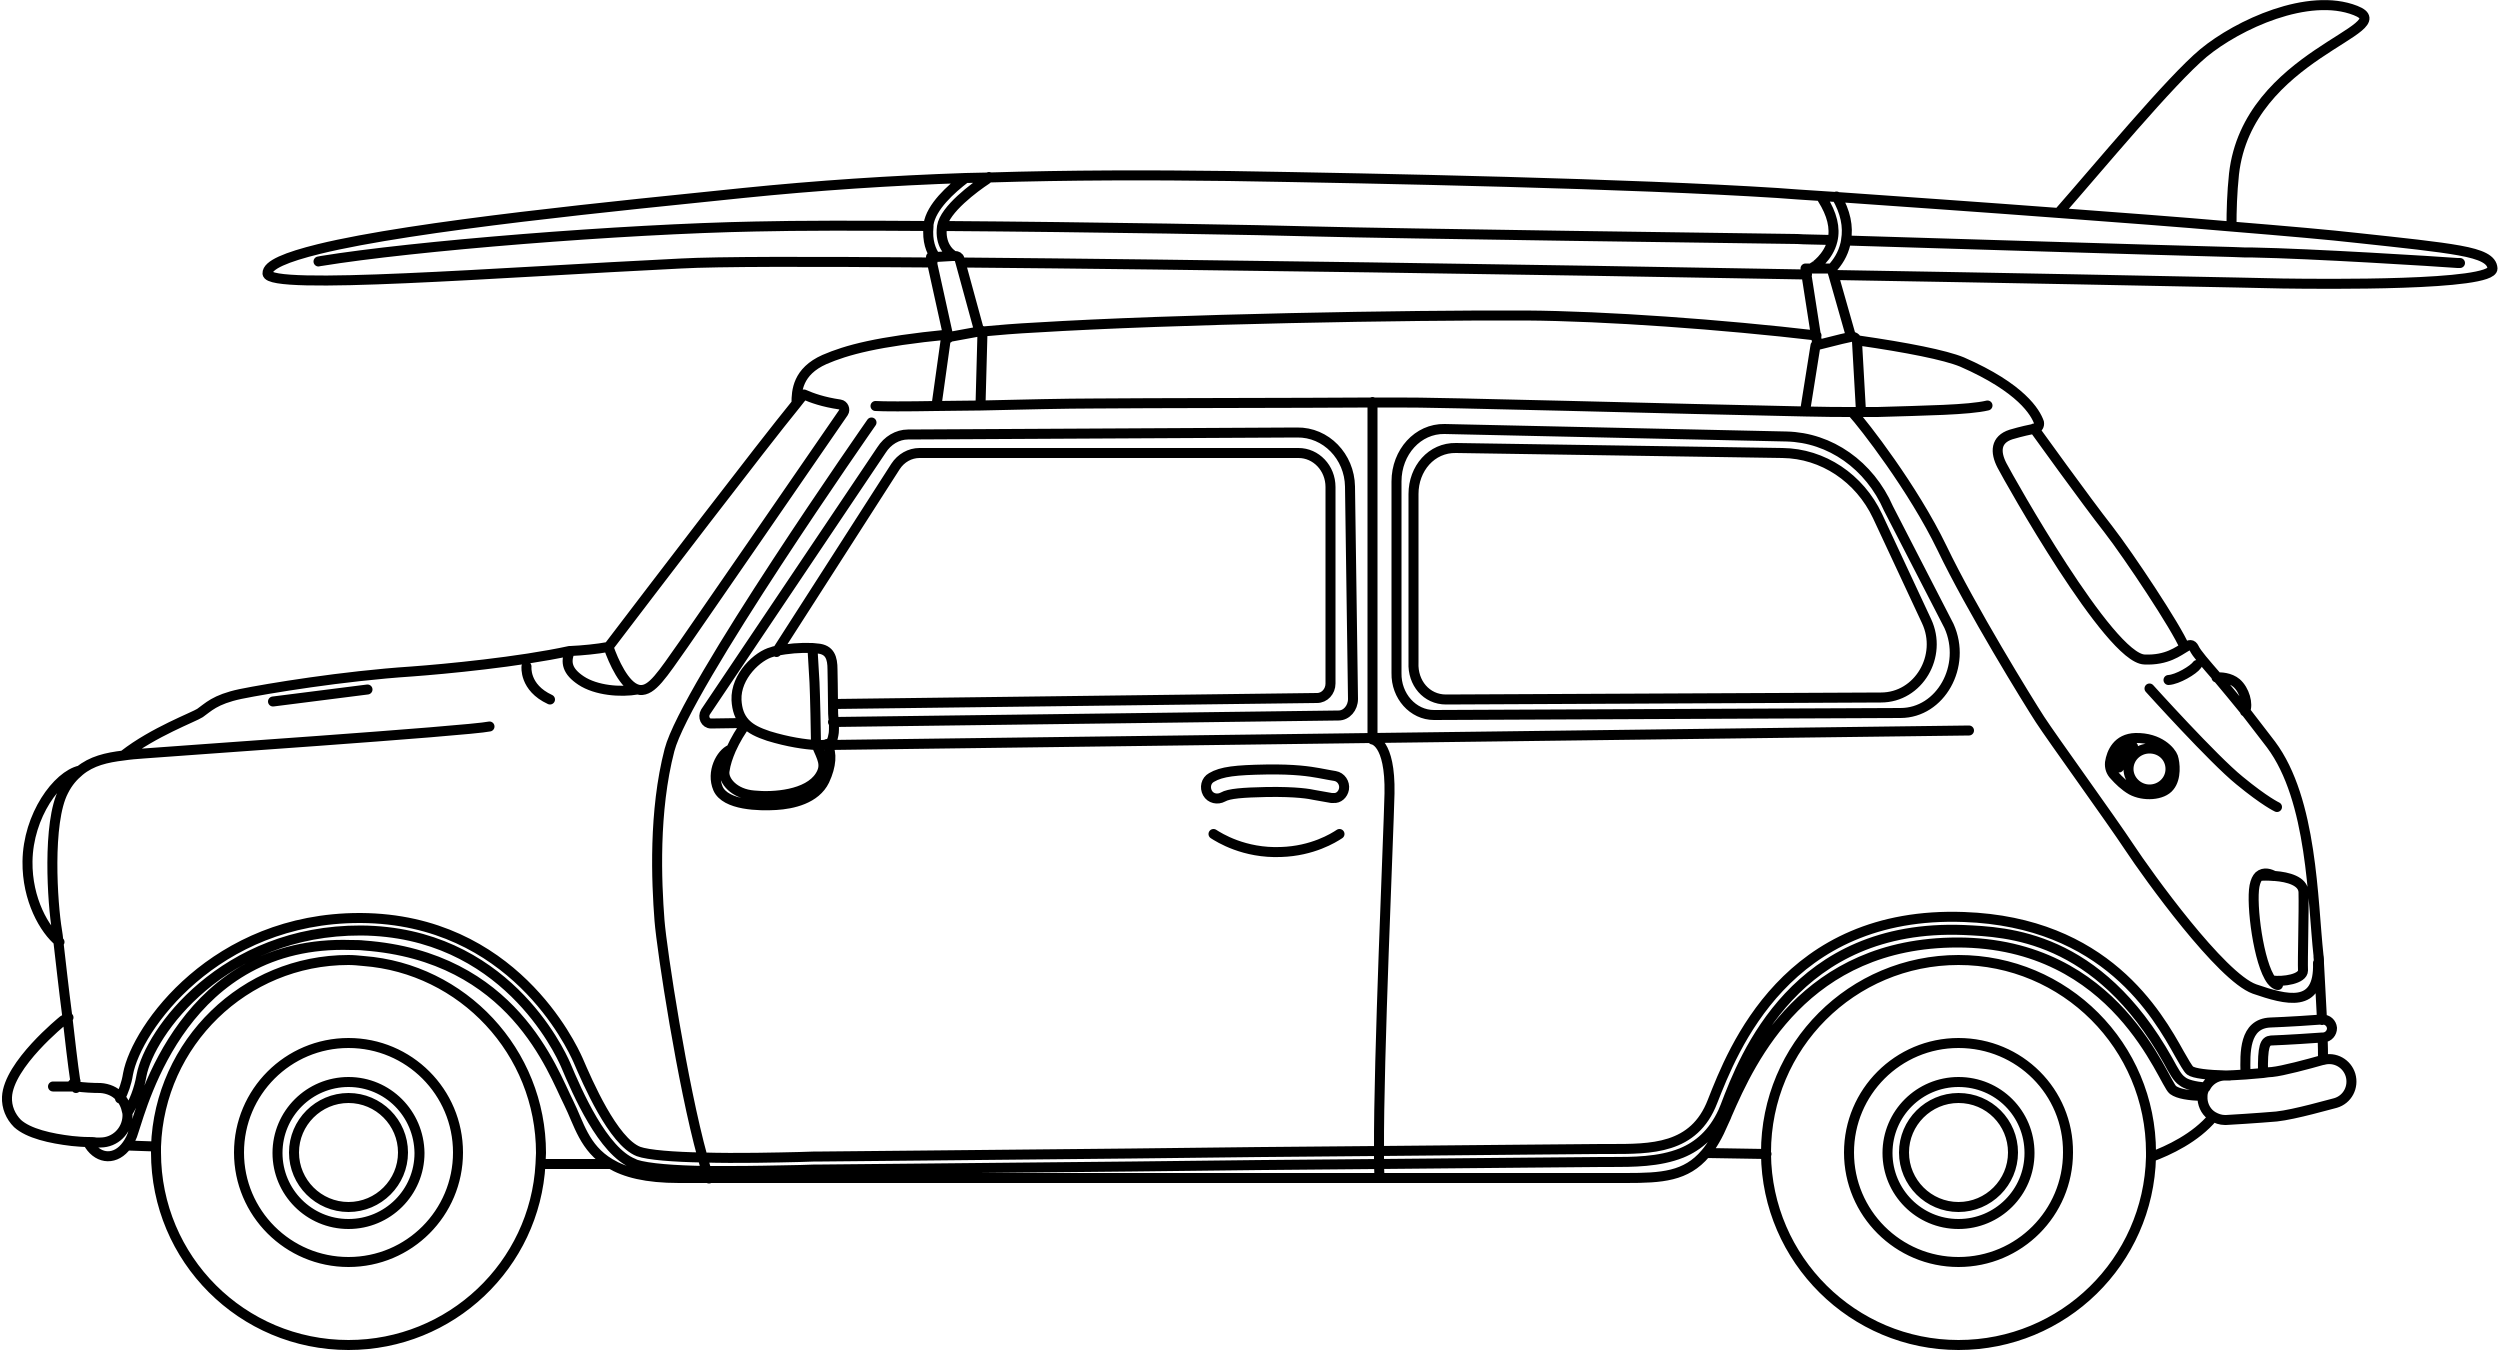 <?xml version="1.0" encoding="utf-8"?>
<!-- Generator: Adobe Illustrator 26.0.2, SVG Export Plug-In . SVG Version: 6.00 Build 0)  -->
<svg version="1.1" id="layer" xmlns="http://www.w3.org/2000/svg" xmlns:xlink="http://www.w3.org/1999/xlink" x="0px" y="0px"
	 viewBox="0 0 500 270" style="enable-background:new 0 0 500 270;" xml:space="preserve">
<style type="text/css">
	.st0{display:none;}
	.st1{display:inline;fill:#808080;}
	.st2{display:inline;fill:#CCCCCC;}
	.st3{display:inline;fill:#E6E6E6;}
	.st4{display:inline;}
	.st5{display:inline;fill:#F3FEFF;}
	.st6{display:inline;fill:#FDD089;}
	.st7{display:inline;fill:#333333;}
	.st8{display:inline;fill:#E6E09C;}
	.st9{display:inline;fill:#F0EAA6;}
	.st10{display:inline;fill:#C5BA9C;}
	.st11{display:inline;fill:#999999;}
	.st12{display:inline;fill:#ED4424;}
	.st13{display:inline;fill:#BBB092;}
	.st14{fill:none;stroke:#000000;stroke-width:2;stroke-linecap:round;stroke-linejoin:round;stroke-miterlimit:10;}
</style>
<g id="color" class="st0">
	<path class="st1" d="M392.5,217.3c-7.9,0-14.2,6.4-14.2,14.2c0,7.9,6.4,14.2,14.2,14.2c7.9,0,14.2-6.4,14.2-14.2
		C406.8,223.7,400.4,217.3,392.5,217.3z M392.5,242.5c-6,0-10.9-4.9-10.9-11c0-6,4.9-10.9,10.9-10.9c6.1,0,11,4.9,11,10.9
		C403.5,237.6,398.6,242.5,392.5,242.5z"/>
	<path class="st2" d="M392.5,209.5c-12.2,0-22.1,9.9-22.1,22.1s9.9,22.1,22.1,22.1c12.2,0,22.1-9.9,22.1-22.1
		S404.7,209.5,392.5,209.5z M392.5,245.8c-7.9,0-14.2-6.4-14.2-14.2c0-7.9,6.4-14.2,14.2-14.2c7.9,0,14.2,6.4,14.2,14.2
		C406.8,239.4,400.4,245.8,392.5,245.8z"/>
	<circle class="st3" cx="392.5" cy="231.5" r="10.9"/>
	<circle class="st3" cx="68.7" cy="231.5" r="10.9"/>
	<path class="st1" d="M68.7,217.3c-7.9,0-14.2,6.4-14.2,14.2c0,7.9,6.4,14.2,14.2,14.2c7.9,0,14.2-6.4,14.2-14.2
		C82.9,223.7,76.6,217.3,68.7,217.3z M68.7,242.5c-6,0-11-4.9-11-11c0-6,4.9-10.9,11-10.9c6,0,11,4.9,11,10.9
		C79.6,237.6,74.7,242.5,68.7,242.5z"/>
	<path class="st2" d="M68.7,209.5c-12.2,0-22.1,9.9-22.1,22.1s9.9,22.1,22.1,22.1c12.2,0,22.1-9.9,22.1-22.1S80.9,209.5,68.7,209.5z
		 M68.7,245.8c-7.9,0-14.2-6.4-14.2-14.2c0-7.9,6.4-14.2,14.2-14.2c7.9,0,14.2,6.4,14.2,14.2C82.9,239.4,76.6,245.8,68.7,245.8z"/>
	<path class="st4" d="M126.8,138.4c-3.4,0.6-8.3,0.2-11.3-1.8c-2.7-1.8-3.3-3.6-2.3-5.9h0c0,0,0.1,0,0.1,0c2.3-0.1,5.4-0.4,7.6-0.8
		c0,0,0,0,0,0C122,132.8,124.2,137.7,126.8,138.4z"/>
	<path class="st5" d="M422.7,106.2c4.1,5.3,13.7,19.7,15.3,23.6c-1.4,0.8-3.7,2.7-8.3,2.6c-7-0.2-27.3-36.3-28.7-39
		c-1.4-2.7-1.4-5.3,1.8-6.2c2-0.6,3.9-1.1,4.9-1.2C407.7,85.9,418.3,100.5,422.7,106.2z"/>
	<path class="st5" d="M167.4,81.1c0.8,0.1,1.2,1,0.7,1.6c-5.1,7.4-28.6,41.6-32.1,46.6c-4.4,6.2-6.4,9.3-8.8,9.1
		c-0.2,0-0.3,0-0.5-0.1h0c-2.6-0.7-4.8-5.7-5.9-8.5c0,0,0,0,0,0c9-11.8,30.7-40.3,37.8-49c0.6-0.8,1.1-1.3,1.5-1.8
		C161.8,79.8,164.1,80.7,167.4,81.1z"/>
	<path class="st5" d="M386,124.6c3.3,7.1-1.6,15.4-9.1,15.4l-87.5,0.4c-3.9,0-6.7-3.3-6.7-7.4V99.1c0-5.2,3.6-9.4,8.6-9.3l65.6,1
		c8.1,0.1,15.5,5,19.1,12.7L386,124.6z"/>
	<path class="st5" d="M266.1,97.6v39.7c0,1.6-1.2,2.9-2.7,2.9l-97.4,1.2c-0.1-2.8-0.1-5.7-0.1-6.9c-0.1-2.3-0.5-4-3-4.2
		c-0.3,0-0.7-0.1-1-0.1c-2.4-0.1-5,0.1-7.3,0.6l24-37.3c1.1-1.7,2.9-2.7,4.8-2.7h76.2C263.2,90.8,266.1,93.8,266.1,97.6z"/>
	<path class="st5" d="M14.7,154.7c-1.2,1-2.3,2.3-3.2,4c-3.3,6.4-2.2,22.8-1.3,28.1c0.1,0.5,0.2,1.4,0.3,2.4
		c-3.1-2.4-6.5-8.5-6.5-16.2C4.2,163.8,10.2,155.8,14.7,154.7z"/>
	<ellipse class="st6" cx="430.9" cy="154.4" rx="4.2" ry="4.1"/>
	<path class="st2" d="M448.4,137.1c1.6,1.5,2.5,4.3,1.7,5.8c-2.2-2.8-4.2-5-5.8-6.9C445.3,135.9,447.2,136,448.4,137.1z"/>
	<path class="st2" d="M435.6,152c-0.4-1.2-2.7-4-7.6-3.8c-3.7,0.1-4.8,2.9-5.1,4.9c-0.1,1,0.2,1.9,0.9,2.6c0.8,0.8,2,2,3.4,2.8
		c2.4,1.3,6.2,1.1,7.6-0.7C436.3,156.2,436.1,153.2,435.6,152z M430.9,158.5c-2.3,0-4.2-1.8-4.2-4.1c0-2.2,1.9-4.1,4.2-4.1
		c2.3,0,4.2,1.8,4.2,4.1C435.2,156.6,433.3,158.5,430.9,158.5z"/>
	<path class="st7" d="M441.6,220.8c0.1,1.5,0.9,2.8,2.1,3.6c-3.5,4.3-8.9,6.8-12.4,8.1c0-0.3,0-0.6,0-0.9
		c0-21.4-17.3-38.7-38.7-38.7c-21.4,0-38.7,17.3-38.7,38.7c0,0.1,0,0.2,0,0.3l-12.1-0.2c1.3-1.5,2.5-3.6,3.6-6.2
		c0.2-0.5,0.4-1,0.7-1.6c4.9-11.3,15.8-34.6,46.4-34.6c32.1,0,41.2,28.2,43.3,29.7c1.1,0.8,3.2,1.2,5.9,1.2
		C441.5,220.4,441.5,220.6,441.6,220.8z"/>
	<path class="st7" d="M121.3,233.8c-5.2-3.1-6.3-8.1-8.4-12.3c-3.2-6.4-11-29.3-41.1-31.5c-0.8-0.1-1.7-0.1-2.6-0.1
		c-33.3-1.1-41.7,31.5-43.8,37.5c-0.4,1.1-0.8,2-1.3,2.7l5.8,0.2h0c0.6-20.8,17.7-37.5,38.7-37.5c1,0,2,0,3,0.1
		c20,1.5,35.7,18.2,35.7,38.6c0,0.8,0,1.5-0.1,2.2H121.3z"/>
	<path class="st8" d="M492.9,52.6l0.5-2.5c4.5,0.9,6.6,1.9,6.6,3.7c0.1,3.5-34.1,3.1-42.3,3c-0.8,0-4.1-0.1-9.4-0.2
		c-14.6-0.3-44.8-0.9-81-1.5l-0.4-1.3v0c1.1-1.2,2.2-2.8,2.7-5c0-0.2,0.1-0.4,0.1-0.6c19.9,0.6,62.1,1.9,77.7,2.2
		c1.7,0,3.1,0.1,4.2,0.1C463.2,50.7,488.9,52.3,492.9,52.6z"/>
	<path class="st9" d="M493.4,50.1l-0.5,2.5c-4-0.3-29.7-2-41.1-2.1c-1,0-2.4,0-4.2-0.1c-15.6-0.4-57.8-1.7-77.7-2.2
		c0.5-2.8-0.2-5.7-1.9-8.8c12.8,0.9,28.9,2,44.8,3.2c12.2,0.9,24.3,1.9,34.6,2.7c11.1,0.9,20.2,1.7,25.5,2.3
		C482.2,48.6,488.9,49.2,493.4,50.1z"/>
	<path class="st9" d="M472.4,1.8c9.5,3.7-21.7,8.7-24.5,32.9c-0.4,3.8-0.6,7.3-0.5,10.5c-10.4-0.9-22.4-1.8-34.6-2.7
		c8-9.2,22.5-26.6,29.2-32.2C448.8,4.7,462.9-1.9,472.4,1.8z"/>
	<path class="st2" d="M446.3,216c0.7,0,2.2-0.1,3.9-0.2c1.2-0.1,2.4-0.2,3.6-0.3c0.6-0.1,1.2-0.1,1.8-0.2c2.2-0.2,7.4-1.6,10.2-2.4
		c0,0,0.1,0,0.1,0c2.4-0.7,4.8,0.7,5.5,3.1c0.7,2.4-0.6,4.9-3,5.6c-0.8,0.2-8.1,2.4-11.8,2.8c-3.5,0.4-9.9,0.7-10.2,0.7
		c-0.1,0-0.2,0-0.2,0c-0.9,0-1.7-0.2-2.4-0.7c-1.2-0.7-2-2-2.1-3.6c0-0.2,0-0.4,0-0.6c0-0.6,0.2-1.2,0.5-1.7h0
		c0.7-1.3,2.1-2.3,3.7-2.4C445.8,216.1,446,216.1,446.3,216C446.3,216,446.3,216,446.3,216z"/>
	<path class="st2" d="M467.6,206.5c0.1,1-0.7,1.9-1.7,1.9c0,0-0.1,0-0.2,0c-1.2,0.1-7.5,0.5-10.4,0.6c-1.1,0-1.7,1.1-1.6,6.4
		c0,0,0,0.1,0,0.1c-1.1,0.1-2.4,0.2-3.6,0.3c0-0.1,0-0.2,0-0.3c-0.1-4-0.2-9.9,5.1-10.1c2.9-0.1,9.4-0.5,10.4-0.6c0.1,0,0.1,0,0.1,0
		C466.7,204.8,467.5,205.5,467.6,206.5z"/>
	<path class="st10" d="M465.8,212.9C465.8,212.9,465.7,212.9,465.8,212.9c-2.9,0.9-8.1,2.2-10.3,2.5c-0.5,0.1-1.1,0.1-1.8,0.2
		c0,0,0-0.1,0-0.1c-0.1-5.3,0.5-6.4,1.6-6.4c2.9-0.1,9.2-0.5,10.4-0.6C465.8,210,465.8,211.6,465.8,212.9z"/>
	<path class="st4" d="M392.5,192.8c-21.4,0-38.7,17.3-38.7,38.7v0.3c0.2,21.2,17.4,38.4,38.7,38.4c21.1,0,38.2-16.8,38.7-37.8
		c0-0.3,0-0.6,0-0.9C431.2,210.2,413.9,192.8,392.5,192.8z M392.5,253.6c-12.2,0-22.1-9.9-22.1-22.1s9.9-22.1,22.1-22.1
		c12.2,0,22.1,9.9,22.1,22.1S404.7,253.6,392.5,253.6z"/>
	<path class="st2" d="M390.6,125.6l-12.2-23.7c-3.9-8.7-11.8-14.3-20.5-14.4L289.1,86c-5.3-0.1-9.7,4.7-9.7,10.6v38.5
		c0,4.7,3.4,8.5,7.6,8.4l93.8-0.4C388.9,143.1,394.1,133.6,390.6,125.6z M376.9,140l-87.5,0.4c-3.9,0-6.7-3.3-6.7-7.4V99.1
		c0-5.2,3.6-9.4,8.6-9.3l65.7,1c8.2,0.1,15.5,5,19.2,12.7l9.9,21.1C389.3,131.7,384.4,140,376.9,140z"/>
	<path class="st4" d="M370.9,67.5c0.6-0.1,1.2,0.2,1.3,0.8c0,0,0,0.1,0,0.1l0.8,14.2c-0.5,0-1.1,0-1.7,0c-2.5,0-5.8-0.1-9.5-0.2
		l2.1-13.3l0.4-0.1l4.9-1.2h0L370.9,67.5z"/>
	<polygon class="st11" points="367.4,55.1 370.9,67.5 369.1,67.9 369.1,67.9 364.2,69.1 364,67.2 362,55 361.8,53.7 363,53.7 
		367,53.7 367,53.8 	"/>
	<path class="st4" d="M368,39.3c1.7,3.1,2.4,6,1.9,8.8c0,0.2-0.1,0.4-0.1,0.6c-0.5,2.2-1.6,3.8-2.7,5l-4.1,0
		c0.1-0.1,0.2-0.2,0.3-0.3c0.1,0,3-1.9,3.8-5.3c0,0,0,0,0,0c0.6-2.5-0.1-5.3-2-8.3c-0.1-0.2-0.2-0.4-0.2-0.6
		C365.9,39.2,366.9,39.2,368,39.3z"/>
	<path class="st9" d="M365.1,39.7c1.9,3,2.6,5.8,2,8.3c-3.3-0.1-5.8-0.2-7-0.2c-8.8-0.1-82.1-1.1-97-1.5c-9.9-0.3-44.9-0.9-75-1.1v0
		c0.5-3.4,6.6-7.9,8.9-9.4c0.2-0.1,0.4-0.3,0.5-0.5c16.4-0.5,32.7-0.5,48.4-0.3c31.4,0.5,80.5,1.6,110.3,3.4
		c2.6,0.2,5.6,0.4,8.8,0.6C364.9,39.3,365,39.5,365.1,39.7z"/>
	<path class="st8" d="M367.1,48.1C367.1,48.1,367.1,48.1,367.1,48.1c-0.8,3.5-3.8,5.3-3.8,5.4c-0.1,0.1-0.2,0.2-0.3,0.3l-1.2,0
		L362,55c-55.1-1-122.7-2.1-170.2-2.4l-0.2-0.8c-0.1-0.4-0.5-0.6-0.9-0.6l-0.5,0c-0.1-0.2-0.2-0.4-0.4-0.5c-0.1-0.1-2.2-1.6-1.7-5.4
		c30.2,0.2,65.1,0.8,75,1.1c14.8,0.4,88.1,1.4,97,1.5C361.3,47.9,363.8,48,367.1,48.1z"/>
	<path class="st10" d="M465.2,198.2c-0.1-1.9-0.2-3.5-0.3-4.7c0-0.1,0-0.1,0-0.2v0c0-0.3,0-0.6-0.1-0.8c0-0.1,0-0.3,0-0.4
		c0-0.2,0-0.3,0-0.3c-1.2-11.1-1.2-31.3-9.6-42.4c-1.8-2.4-3.5-4.6-5.1-6.5c-2.2-2.8-4.2-5-5.8-6.9c-2.5-3-4.2-4.9-4.8-5.9
		c-0.4-0.8-0.9-0.7-1.7-0.2c-1.4,0.8-3.7,2.7-8.3,2.6c-7-0.2-27.3-36.3-28.7-39c-1.4-2.7-1.3-5.3,1.8-6.2c2-0.6,3.9-1.1,4.9-1.2
		c0.5-0.1,0.9-0.7,0.7-1.2c-0.7-2-3.5-6.9-15.5-12.2v0c-3.5-1.5-11.1-3-20.8-4.3h0c0,0,0,0.1,0,0.1l0.7,13.2l0,1h-0.5
		c-0.4,0-0.8,0-1.2,0c-0.3,0-0.6,0-1,0c-1.7,0-3.6,0-5.8-0.1c-0.9,0-1.8,0-2.7-0.1l2.1-13.3l0.4-0.1l-0.3-1.8
		c-18.9-2.3-42.5-3.9-58.5-4c-23.2-0.1-70.6,0.8-98.3,2.4c-4,0.2-7.6,0.5-10.9,0.8l-0.5,14.9c-3.1,0.1-6.1,0.1-8.9,0.1l0.1-1
		l1.8-12.7l0.6-0.1l-0.1-0.6c-14.3,1.4-20.5,3.1-24.9,5.1c-5.4,2.4-5.7,6.3-5.7,8.8c0.6-0.8,1.1-1.3,1.5-1.8c1.5,0.8,3.8,1.6,7.2,2
		c0.8,0.1,1.2,1,0.7,1.6c-5.1,7.4-28.6,41.6-32.1,46.6c-4.3,6.2-6.4,9.3-8.8,9.2c-0.1,0-0.3,0-0.5-0.1h0c-3.4,0.6-8.3,0.2-11.3-1.8
		c-2.7-1.8-3.3-3.6-2.3-5.9c-10.2,2.2-24.9,3.6-31.8,4.1c-13.8,1-29,3.5-34.4,4.5c-5.2,1-6.5,2.7-8.2,3.8c-1.2,0.8-8,3.3-13.7,7.3
		c-0.6,0.4-1.1,0.8-1.6,1.2h0c-0.3,0-0.7,0.1-1,0.1c-3,0.4-5.6,1.2-7.8,3c-1.2,1-2.3,2.3-3.2,4c-3.3,6.4-2.2,22.8-1.3,28
		c0.1,0.5,0.2,1.4,0.3,2.4c0.4,3.4,1,9.1,1.8,15.2c0.5,4.3,1.1,8.9,1.6,13c0.1,0.4,0.1,0.8,0.2,1.1c1.5,0.2,3.2,0.3,4.8,0.3
		c1.5,0,2.8,0.7,3.8,1.7c0.7-1.4,1.2-3,1.6-4.9c1.7-9.2,17.5-31.4,46.5-31.4H71c30.5,0.1,42.3,25.6,43.6,28.5
		c1.9,4.5,7.1,16.4,12.2,18.4c0.4,0.2,0.9,0.3,1.4,0.4c0.3,0.1,0.7,0.1,1.1,0.2c1,0.1,2.1,0.3,3.4,0.4c0.6,0,1.2,0.1,1.9,0.1
		c0.3,0,0.7,0,1,0c0.4,0,0.8,0,1.2,0c0.6,0,1.2,0,1.8,0.1c0.4,0,0.9,0,1.3,0c1,0,1.9,0,2.9,0c0.5,0,1,0,1.5,0c2.8,0,5.6,0,8.1,0
		c0.6,0,1.2,0,1.7,0c0,0,0,0,0,0c0.6,0,1.1,0,1.6,0c0.3,0,0.5,0,0.8,0c0.5,0,1,0,1.5,0c0.5,0,0.9,0,1.3,0c2.1,0,3.7-0.1,4.6-0.1
		c2.2,0,30-0.3,62.2-0.6c7.3-0.1,14.8-0.1,22.2-0.2c4.2,0,8.4-0.1,12.6-0.1c5.2,0,10.2-0.1,15-0.1l1,0c6.9-0.1,13.4-0.1,19.1-0.2
		c0.8,0,1.6,0,2.3,0c0.4,0,0.8,0,1.2,0c0.7,0,1.4,0,2.1,0c0.4,0,0.8,0,1.2,0c0.5,0,1.1,0,1.6,0c8.7-0.1,14.6-0.1,16.2-0.1
		c0.6,0,1.2,0,1.7,0c8.4,0,17.1,0.1,20.8-9.5c4.1-10.5,14.8-38.5,50.5-37.1c28.5,1.1,38.9,19.7,43.3,27.6c0.8,1.4,1.7,3.1,2.1,3.3
		c0.8,0.6,3.6,0.9,7.2,1c0,0,0,0,0,0c0.7,0,2.2-0.1,3.9-0.2c0-0.1,0-0.2,0-0.3c-0.1-4-0.2-9.9,5-10.1c2.9-0.1,9.5-0.5,10.4-0.6
		C465.5,202.5,465.3,200.2,465.2,198.2z M452.1,177.9l3.9-2c0,0,0,0,0,0c2.7,0.2,5.7,0.9,5.8,3.2c0.2,4.1-0.2,13.7-0.1,15.8
		c0.1,1.8-3.9,2.4-6.2,2l0,0C452.9,193.5,451.4,181.6,452.1,177.9z M423,153.2c0.3-2,1.5-4.8,5.1-4.9c4.8-0.2,7.1,2.6,7.6,3.8
		c0.4,1.1,0.7,4.2-0.7,5.9c-1.4,1.7-5.3,2-7.6,0.7c-1.4-0.8-2.7-2-3.4-2.8C423.2,155.1,422.8,154.1,423,153.2z M269,158.5
		c-0.2,1.1-1.2,1.8-2.2,1.8c-0.1,0-0.3,0-0.4,0c0,0-1.8-0.3-3.4-0.7c-0.9-0.2-3.5-0.7-9.6-0.6c-4.8,0.1-7.6,0.3-8.8,1
		c-1.1,0.6-2.4,0.3-3.1-0.8c-0.6-1.1-0.3-2.5,0.8-3.1c2.1-1.2,4.9-1.5,11-1.6c5.9-0.1,8.9,0.3,10.6,0.7c1.6,0.3,3.3,0.6,3.3,0.6
		C268.4,156.1,269.2,157.3,269,158.5z M267.8,143.7L166.1,145c0,1.2,0,2.2-0.1,2.5c0,0.3-0.1,0.6-0.2,0.8c0,0.1,0,0.2-0.1,0.2
		c0,0,0,0,0,0c0,0.1-0.1,0.2-0.1,0.2c0,0,0,0,0,0c0,0-0.1,0.1-0.1,0.1c-0.1,0.1-0.1,0.1-0.2,0.2c0,0-0.1,0.1-0.1,0.1
		c-0.1,0-0.2,0.1-0.3,0.1c0,0.1,0.1,0.1,0.1,0.2h0c0.1,0.2,0.2,0.3,0.2,0.5c0.1,0.2,0.1,0.3,0.1,0.5c0,0.1,0.1,0.2,0.1,0.3
		c0,0.1,0.1,0.3,0.1,0.5c0,0,0,0.1,0,0.1c0,0.2,0,0.5,0,0.7c0,1.3-0.4,2.9-1.2,4.6c-1.8,3.8-6.5,4.7-9.8,4.9
		c-3.3,0.2-10.2,0.1-11.7-3.3c-1.5-3.4,0.6-7.1,2.5-7.9v0c0.9-2,2.1-3.9,3.1-5.1c0-0.1-0.1-0.1-0.2-0.2l-6.8,0.1
		c-1.1,0-1.7-1.3-1.1-2.3l35.4-52.7c1.2-2,3.2-3.1,5.3-3.1l78.3-0.4c5.8,0,10.6,4.8,10.7,10.9l0.6,42.7
		C270.8,142.2,269.4,143.7,267.8,143.7z M238.3,80.8c7.3,0,15.2,0,22.3-0.1c-1.1,0-2.2,0-3.3,0c-2,0-4,0-6,0
		C246.9,80.7,242.5,80.7,238.3,80.8z M275.6,80.6h-1c-0.3,0-0.7,0-1,0h-0.4c-0.8,0-1.6,0-2.5,0c1.4,0,2.7,0,3.9,0c1.9,0,3.5,0,4.7,0
		C278.3,80.6,277.1,80.6,275.6,80.6z M380.8,143.1l-93.8,0.4c-4.2,0-7.6-3.8-7.6-8.4V96.6c0-5.9,4.3-10.7,9.7-10.6l68.8,1.5
		c8.8,0.2,16.7,5.7,20.5,14.4l12.2,23.7C394.1,133.6,388.9,143.1,380.8,143.1z"/>
	<path class="st2" d="M270.2,97.6l0.6,42.8c0,1.8-1.3,3.3-3,3.3L166.1,145c0-1.1,0-2.3,0-3.6l97.4-1.2c1.5,0,2.7-1.3,2.7-2.9V97.6
		c0-3.8-2.9-6.9-6.5-6.9h-76.2c-1.9,0-3.7,1-4.8,2.7l-24,37.3h0c-0.3,0.1-0.5,0.1-0.8,0.2c-2.8,0.7-7.3,4.9-7.1,9.7
		c0.1,1.9,0.6,3.4,1.7,4.7l-6.8,0.1c-1.1,0-1.7-1.3-1.1-2.3l35.4-52.7c1.2-2,3.2-3.1,5.3-3.1l78.3-0.4
		C265.3,86.7,270.1,91.6,270.2,97.6z"/>
	<path class="st3" d="M267.2,155.9c1.2,0.2,2,1.4,1.8,2.6c-0.2,1.1-1.1,1.8-2.2,1.8c-0.1,0-0.3,0-0.4,0c0,0-1.8-0.3-3.4-0.6
		c-0.9-0.2-3.5-0.7-9.6-0.6c-4.8,0.1-7.6,0.3-8.8,1c-1.1,0.6-2.4,0.3-3.1-0.8c-0.6-1.1-0.3-2.5,0.8-3.1c2.1-1.2,4.9-1.5,11-1.6
		c5.9-0.1,8.9,0.3,10.6,0.7C265.4,155.5,267.1,155.9,267.2,155.9z"/>
	<path class="st4" d="M192.8,35.5c1.6,0,3.1-0.1,4.7-0.2c-0.1,0.2-0.3,0.4-0.5,0.5c-2.3,1.5-8.5,6-8.9,9.4v0
		c-0.5,3.8,1.6,5.3,1.7,5.4c0.2,0.1,0.3,0.3,0.4,0.5l-3.4,0.2c-0.9-1.2-1.7-3.2-1.4-6.1c0-0.1,0-0.2,0-0.4
		C185.9,41.4,190,37.7,192.8,35.5z"/>
	<path class="st4" d="M196.2,66.4L196.2,66.4l-0.4,14.9c-3.1,0.1-6.1,0.1-8.9,0.1l1.9-13.7l0.6-0.1l6-1.2h0l0.1,0L196.2,66.4z"/>
	<path class="st11" d="M191.8,52.5l3.8,14l-0.1,0h0l-6,1.2l-0.1-0.6l-3.2-14.6l-0.2-1.1l0.9,0l3.4-0.2l0.5,0c0.4,0,0.8,0.2,0.9,0.6
		L191.8,52.5z"/>
	<path class="st9" d="M192.8,35.5c-2.9,2.2-6.9,5.8-7.4,9.4c0,0.1,0,0.2,0,0.4c-13.8-0.1-26.4-0.1-34.8,0.1c-26.8,0.5-69,3.9-87.4,7
		l-0.4-2.5c19.3-4.7,61-8.7,85.3-11.2C162.9,37,177.9,36.1,192.8,35.5z"/>
	<path class="st8" d="M63.2,52.3c18.3-3.1,60.6-6.5,87.4-7c8.4-0.2,21-0.2,34.8-0.1c-0.3,2.9,0.5,4.9,1.4,6.1l-0.9,0l0.2,1.1
		c-24.8-0.2-43.3-0.2-50.6,0.2c-37.1,1.9-82.9,5.5-83.1,2c-0.1-1.7,3.8-3.3,10.4-4.9L63.2,52.3z"/>
	<path class="st4" d="M165.1,149.6c0.9,1.6,0.8,4.2-0.6,7.2c-1.8,3.8-6.4,4.7-9.8,4.9c-3.3,0.2-10.2,0.1-11.7-3.3
		c-1.5-3.4,0.6-7.1,2.5-7.9c-0.6,1.4-1.1,2.8-1.3,4.3c-0.3,1.9,1.9,4.6,5.9,5c4,0.4,10.9-0.1,13.3-3.9c1.4-2.3,0.5-3.7-0.7-6.3
		c0,0,0,0,0-0.1v0c0.4,0,0.7,0,1,0c0.6,0,1-0.1,1.3-0.2C165.1,149.5,165.1,149.6,165.1,149.6L165.1,149.6z"/>
	<path class="st3" d="M162.7,149.6C162.7,149.6,162.7,149.6,162.7,149.6L162.7,149.6c0.1,0,0.1,0,0.1,0.1c1.1,2.6,2.1,4,0.7,6.3
		c-2.4,3.8-9.3,4.2-13.3,3.9c-4-0.4-6.2-3-5.9-5c0.2-1.5,0.7-2.9,1.3-4.3v0c0.9-2.1,2.1-3.9,3.1-5.1c1,1,2.4,1.8,4.5,2.4
		C157,149,160.5,149.5,162.7,149.6z"/>
	<path class="st10" d="M437.4,217.2c-0.9-0.6-1.6-2-2.8-4.2c-14.1-25.2-32.3-25.9-41.1-26.2c-33.8-1.3-44,25.4-47.9,35.4
		c-0.2,0.4-0.3,0.8-0.5,1.2c-2,4.4-5,6.8-8.4,8.2h0c-4.5,1.8-9.8,1.8-14.4,1.8c-0.6,0-1.2,0-1.7,0c-2.9,0-21.3,0.2-44.6,0.4
		c-15.5,0.2-33.1,0.3-49.8,0.5c-32.2,0.3-60,0.6-62.2,0.6c-0.9,0-2.5,0-4.6,0.1c-4.9,0.1-9.7,0.2-14.1,0.2c-1.6,0-3.1,0-4.6,0
		c-6.6-0.1-11.8-0.5-14.4-1.3c-0.1-0.1-0.3-0.1-0.4-0.2c-6.2-2.5-11.2-14.2-13.7-19.9C111,211,99.8,187,71,186.9
		c-27.6-0.1-42.6,20.5-44.1,29.2c-0.5,2.9-1.5,5.4-2.8,7.4c0.1,0.3,0.1,0.6,0.1,0.9c0,3-2.5,5.3-5.4,5.3c0,0-0.1,0-0.1,0
		c-0.3,0-0.5,0-0.8,0c-0.5,0-1,0-1.6-0.1c0,0.1,0.1,0.2,0.1,0.2c0.1,0.1,0.2,0.3,0.2,0.4c1.9,2.9,5.3,3.1,7.5,0
		c0.5-0.7,1-1.6,1.3-2.7c2-6,10.5-38.6,43.8-37.5c0.9,0,1.8,0.1,2.6,0.1c30.1,2.2,37.9,25.2,41.1,31.5c2.1,4.2,3.1,9.2,8.4,12.3
		c3,1.7,7.3,2.9,13.9,2.9c1.3,0,3.3,0,6,0c22.2,0,88.1,0,134.9,0c26.2,0,46.4,0,49.6,0c7.2,0,12.1-0.4,16-5c1.3-1.5,2.5-3.6,3.7-6.2
		c0.2-0.5,0.4-1,0.7-1.6c4.9-11.3,15.8-34.6,46.3-34.6c32.1,0,41.2,28.2,43.3,29.7c1.1,0.8,3.2,1.2,5.9,1.2c0-0.6,0.2-1.2,0.5-1.7
		C439.9,218.2,438.2,217.8,437.4,217.2z"/>
	<path class="st2" d="M439,215c-0.4-0.3-1.3-1.9-2.1-3.3c-4.5-7.9-14.9-26.5-43.3-27.6c-35.7-1.4-46.5,26.6-50.5,37.1
		c-3.7,9.6-12.4,9.5-20.8,9.5c-0.6,0-1.2,0-1.7,0c-3,0-21.3,0.2-44.7,0.4c-15.5,0.1-33.1,0.3-49.8,0.5c-32.2,0.3-60,0.6-62.2,0.6
		c-0.9,0-2.5,0-4.6,0.1c-4.6,0.1-12.5,0.3-19.4,0.1c-5.9-0.1-11-0.5-13-1.2c-5.1-2-10.3-13.9-12.2-18.4
		c-1.3-2.9-13.2-28.4-43.6-28.5h-0.3c-29.1,0-44.8,22.1-46.5,31.4c-0.4,1.9-0.9,3.5-1.6,4.9c0.8,0.8,1.3,1.8,1.5,3
		c1.2-2,2.2-4.5,2.8-7.4c1.6-8.6,16.5-29.2,44.1-29.2c28.7,0.1,40,24.2,41.1,26.9c2.4,5.6,7.5,17.4,13.7,19.9
		c0.1,0.1,0.3,0.1,0.4,0.2c2.6,0.8,7.8,1.2,14.4,1.3c1.5,0,3,0,4.6,0c4.4,0,9.2-0.1,14.1-0.2c2,0,3.7-0.1,4.6-0.1
		c2.2,0,30-0.3,62.2-0.6c16.7-0.2,34.3-0.3,49.8-0.5c23.3-0.2,41.7-0.4,44.6-0.4c0.6,0,1.2,0,1.7,0c4.6,0,9.9,0.1,14.4-1.8h0
		c3.4-1.4,6.4-3.9,8.4-8.2c0.2-0.4,0.4-0.8,0.5-1.2c3.9-10,14.1-36.7,47.9-35.4c8.8,0.3,27,1,41.1,26.2c1.2,2.2,2,3.5,2.8,4.2
		c0.8,0.6,2.5,1,4.7,1.3h0c0.7-1.3,2.1-2.3,3.7-2.4c0,0,0.2,0,0.5,0C442.6,215.9,439.8,215.6,439,215z"/>
	<path class="st4" d="M71.7,193c-1-0.1-2-0.1-3-0.1c-21,0-38,16.6-38.7,37.5c0,0.4,0,0.8,0,1.2c0,21.4,17.3,38.7,38.7,38.7
		c20.6,0,37.5-16.1,38.6-36.5c0-0.7,0.1-1.5,0.1-2.2C107.4,211.2,91.7,194.5,71.7,193z M68.7,253.6c-12.2,0-22.1-9.9-22.1-22.1
		s9.9-22.1,22.1-22.1c12.2,0,22.1,9.9,22.1,22.1S80.9,253.6,68.7,253.6z"/>
	<path class="st2" d="M13,218.3c0.3,0.1,0.7,0.1,1.1,0.1c1.5,0.2,3.2,0.3,4.8,0.3c1.5,0,2.8,0.7,3.8,1.7c0.8,0.8,1.3,1.8,1.5,3
		c0,0.3,0.1,0.6,0.1,0.9c0,2.9-2.5,5.3-5.4,5.3c0,0-0.1,0-0.1,0c-0.3,0-0.5,0-0.8,0c-0.5,0-1,0-1.6-0.1c-1-0.1-2.1-0.1-3.2-0.2
		c-4.4-0.4-8.8-1.4-11-3.5c-1.5-1.4-2.2-3.2-2.1-5.3c0.3-6.6,11.1-15.3,11.2-15.4c0.3-0.3,0.7-0.5,1.1-0.7c0.5,4.4,1.1,8.9,1.6,12.9
		C13.6,217.7,13.3,218,13,218.3z"/>
	<path class="st12" d="M461.8,179.1c0.2,4.1-0.1,13.7-0.1,15.8c0.1,1.8-3.9,2.4-6.2,2l0,0c-2.6-3.4-4.1-15.4-3.4-19
		c0.2-1,0.5-1.6,0.9-2c0.7,0,1.8-0.1,3,0c0,0,0,0,0,0C458.7,176.1,461.7,176.8,461.8,179.1z"/>
	<path class="st13" d="M138.9,232.1c-4-14.6-8.2-40.8-8.7-47.2c-1-13.7-0.3-25.3,2-34.6c3.2-12.4,39.2-64,40.8-66.2
		c0.3-0.5,0.9-0.6,1.4-0.2c0.5,0.3,0.6,0.9,0.2,1.4c-0.4,0.5-37.4,53.5-40.5,65.5c-2.3,9-3,20.4-2,33.9c0.5,6.3,4.7,32.9,8.6,47.4
		L138.9,232.1z"/>
	<path class="st13" d="M255.4,172.1c-6.7,0-11.4-2.7-13.2-3.8c-0.5-0.3-0.6-0.9-0.3-1.4c0.3-0.5,0.9-0.6,1.4-0.3
		c1.7,1.1,6.3,3.7,12.9,3.5c5.6-0.2,9.5-2.3,11.3-3.5c0.5-0.3,1.1-0.2,1.4,0.3c0.3,0.5,0.2,1.1-0.3,1.4c-2,1.3-6.3,3.6-12.3,3.8
		C256,172.1,255.7,172.1,255.4,172.1z"/>
	<path class="st13" d="M97.3,146.8c-3.3,0.7-39.2,3.2-58.5,4.6c-5.9,0.4-10.1,0.7-11.2,0.8l-0.4,0c-1.2,0.1-2.4,0.2-3.6,0.4
		c0,0-0.1,0-0.1,0c-0.5,0-0.9-0.4-1-0.9c0.3,0,0.7-0.1,1-0.1h0c0.5-0.4,1-0.8,1.6-1.2c0.6-0.1,1.3-0.1,1.9-0.2l0.4,0
		c1.1-0.1,5.4-0.4,11.2-0.8c17.9-1.3,55-3.9,58.2-4.6c0.5-0.1,1.1,0.2,1.2,0.8C98.2,146.2,97.8,146.7,97.3,146.8z"/>
	<path class="st13" d="M165.6,150.6c0,0,108.2-1.4,108.2-1.4c0.1,0.2,0.3,0.3,0.6,0.3c0.8,0.2,2.7,2.2,2.6,9.8
		c-0.1,2.6-0.3,8.6-0.6,16.2c-0.7,17-1.6,42.7-1.5,55.6l2,0c-0.1-12.8,0.9-38.5,1.5-55.5c0.3-7.6,0.5-13.6,0.6-16.2
		c0.1-5.7-0.9-8.6-2-10.2l117.5-1.5c0.6,0,1-0.5,1-1c0-0.6-0.5-1-1-1l-118.9,1.5l0-65.6c0.9,0,1.8,0,2.5,0l1.2,0
		c4.7-0.1,23.9,0.4,44.1,0.9c13.7,0.3,27.9,0.7,38.3,0.9c3.5,0.1,6.5,0.1,8.9,0.1c2.5,2.8,12,15.2,17.6,26.9
		c5.7,11.9,17.1,30.4,19.8,34.6c1.1,1.7,4.3,6.2,7.7,11c3.9,5.5,8.4,11.8,10.3,14.8c3.3,5.1,18.4,26.3,25.7,28.8
		c2.8,1,5.6,1.8,8,1.8c1.4,0,2.7-0.3,3.7-1.1c0.7-0.5,1.3-1.3,1.7-2.2c-0.1-1.9-0.2-3.5-0.3-4.7c0-0.1,0-0.1,0-0.2v0
		c0-0.3,0-0.6-0.1-0.8c-0.5,0-0.9,0.5-0.9,1c0.1,2.7-0.5,4.4-1.6,5.2c-2,1.5-6.2,0.2-9.9-1c-6.2-2.1-20.5-21.6-24.7-28
		c-2-3-6.5-9.3-10.4-14.9c-3.4-4.7-6.5-9.2-7.6-10.9c-2.7-4.2-14-22.6-19.7-34.4c-5.1-10.5-13.3-21.6-16.8-26c0.4,0,0.9,0,1.2,0
		c0.7,0,1.3,0,1.7,0l3.2-0.1c8.4-0.2,15.7-0.4,19.2-1.3c0.5-0.1,0.9-0.7,0.7-1.2c-0.1-0.5-0.7-0.9-1.2-0.7c-3.3,0.8-10.5,1-18.8,1.2
		l-3.2,0.1c-0.7,0-1.8,0-3.2,0c-0.5,0-1.1,0-1.7,0c-2.5,0-5.7-0.1-9.5-0.1c-10.3-0.2-24.5-0.6-38.3-0.9c-20.3-0.5-39.5-1-44.2-0.9
		l-1.2,0c-1,0-2.2,0-3.5,0c-6.3,0-16,0.1-25.8,0.1c-12.1,0-24.7,0.1-30.4,0.1c-3.7,0-9.1,0.1-14.9,0.3l-8.3,0.2
		c-2.9,0.1-5.8,0.1-8.4,0.1c-0.6,0-1,0.5-1,1s0.4,1,1,1c2.6,0,5.5-0.1,8.4-0.1l8.3-0.2c5.8-0.1,11.2-0.2,14.8-0.3
		c5.6-0.1,18.2-0.1,30.3-0.1c9.3,0,18.5,0,24.8-0.1l0,65.6l-108,1.3L165.6,150.6z"/>
	<path class="st13" d="M456.4,163c-0.1,0-0.3,0-0.4-0.1c-0.1,0-2.5-1.2-7.7-5.4c-5.2-4.2-17.7-18.1-18.2-18.6
		c-0.4-0.4-0.3-1,0.1-1.4c0.4-0.4,1-0.3,1.4,0.1c0.1,0.1,12.9,14.3,18,18.4c4.9,4,7.3,5.1,7.3,5.1c0.5,0.2,0.7,0.8,0.5,1.3
		C457.2,162.8,456.8,163,456.4,163z"/>
	<path class="st13" d="M434.7,137.5c-0.5,0-1-0.4-1-1c0-0.6,0.4-1,1-1c1.5-0.1,4.4-1.9,5-2.6c0.3-0.4,1-0.5,1.4-0.2s0.5,1,0.2,1.4
		C440.4,135.3,436.9,137.4,434.7,137.5C434.8,137.5,434.8,137.5,434.7,137.5z"/>
	<path class="st13" d="M109.2,141.4c-0.1,0-0.3,0-0.4-0.1c-5.9-2.6-5.4-7.4-5.3-7.6c0.1-0.5,0.6-0.9,1.1-0.9
		c0.5,0.1,0.9,0.6,0.9,1.1c0,0.2-0.3,3.6,4.2,5.6c0.5,0.2,0.7,0.8,0.5,1.3C110,141.1,109.6,141.4,109.2,141.4z"/>
	<path class="st3" d="M166.1,141.4c0-2.8-0.1-5.7-0.2-6.9c0-2.4-0.5-4-3-4.2c-0.3,0-0.7-0.1-1-0.1c-2.4-0.1-5,0.1-7.3,0.6h0
		c-0.3,0-0.5,0.1-0.8,0.2c-2.8,0.7-7.3,4.9-7.1,9.7c0.1,1.9,0.6,3.4,1.7,4.7c0.1,0.1,0.1,0.1,0.2,0.2c1,1,2.4,1.8,4.5,2.4
		c3.9,1.2,7.4,1.7,9.6,1.8c0,0,0,0,0.1,0c0.4,0,0.7,0,1,0c0.6,0,1-0.1,1.3-0.2c0.8-0.3,0.9-0.9,1.1-1.9c0.1-0.4,0.1-1.3,0.1-2.5
		C166.1,143.9,166.1,142.7,166.1,141.4z"/>
</g>
<path id="path" class="st14" d="M24.8,151c5.9-4.6,14-7.6,15.2-8.4c1.6-1.1,2.9-2.7,8.1-3.8c5.4-1.1,20.5-3.6,34.2-4.5
	c6.8-0.5,21.5-1.9,31.6-4.1 M97.9,145.3c-4.2,0.9-64.5,5-69.2,5.4c-1.4,0.1-2.7,0.2-4,0.4h0c-3.4,0.4-6.4,1.1-8.8,3.1
	c-1.2,1-2.3,2.2-3.2,4c-3.3,6.3-2.2,22.6-1.3,27.9c0.1,0.5,0.2,1.4,0.3,2.4c0.4,3.4,1,9,1.8,15.1c0.5,4.3,1,8.9,1.6,12.9
	c0,0.4,0.1,0.8,0.1,1.1 M440.5,219.2c-2.7-0.1-4.8-0.4-5.9-1.2c-2-1.5-11.1-29.5-43.1-29.5c-30.4,0-41.2,23.1-46.1,34.4
	c-0.2,0.6-0.5,1.1-0.7,1.6c-1.1,2.6-2.3,4.7-3.6,6.2c-3.9,4.6-8.7,4.9-15.9,4.9c-3.2,0-23.3,0-49.4,0c-46.5,0-112.1,0-134.1,0
	c-2.6,0-4.7,0-5.9,0c-6.6,0-10.8-1.1-13.8-2.9c-5.2-3.1-6.2-8-8.3-12.2c-3.2-6.3-11-29.2-40.9-31.4c-0.8-0.1-1.7-0.1-2.6-0.1
	c-33.1-1.1-41.5,31.3-43.5,37.3c-0.3,1.1-0.8,2-1.3,2.7c-2.2,3.1-5.6,2.9-7.5,0c-0.1-0.1-0.2-0.3-0.2-0.4c0-0.1-0.1-0.1-0.1-0.2
	 M363.3,67.1c-18.8-2.2-42.2-3.9-58.2-4c-23.1-0.1-70.2,0.7-97.8,2.4c-4,0.2-7.6,0.5-10.8,0.8 M189.7,66.9
	c-14.3,1.4-20.4,3.1-24.8,5c-5.4,2.4-5.6,6.3-5.6,8.7 M174.3,84.5c0,0-37.2,53.2-40.4,65.5c-3.2,12.3-2.6,26.3-2,34.1
	c0.5,6.2,4.6,32.8,8.6,47.3c0.3,1,0.5,1.9,0.8,2.7c0.2,0.5,0.3,1.1,0.5,1.6 M275.9,235.6c0-0.8-0.1-1.8-0.1-2.9c0-0.8,0-1.7,0-2.7
	c-0.1-18.4,1.9-62.7,2.1-71.3c0.2-10.5-3.4-10.8-3.4-10.8v-0.3l0-67.2 M370.5,82.5c2.2,2.4,12.1,15.1,17.9,27.1
	c5.8,12.1,17.2,30.6,19.6,34.3c2.4,3.7,14.2,20,17.9,25.6c3.7,5.6,18.3,25.9,25,28.3c6.4,2.2,13,4,12.7-5.2 M436.9,129.4
	c-1.6-3.9-11.1-18.2-15.2-23.5c-4.4-5.6-14.9-20.2-14.9-20.2 M127.5,137.9c0.2,0,0.3,0.1,0.5,0.1c2.4,0.2,4.4-3,8.7-9.1
	c3.5-5,26.9-39,32-46.4c0.4-0.6,0-1.5-0.7-1.6c-3.4-0.5-5.6-1.3-7.2-2c-0.4,0.4-0.9,1-1.5,1.8c-7.1,8.7-28.7,37-37.6,48.7
	c0,0,0,0,0,0C122.7,132.3,124.9,137.2,127.5,137.9 M187.3,81.2c2.7,0,5.7-0.1,8.8-0.1c8.4-0.2,17.3-0.4,22.6-0.4
	c10.1-0.1,41.6-0.1,55.8-0.2c1.9,0,3.5,0,4.7,0c7.9-0.1,56.6,1.3,82,1.8c3.7,0.1,6.9,0.1,9.4,0.1c0.6,0,1.2,0,1.7,0
	c1.4,0,2.5,0,3.2,0c9.6-0.3,18.2-0.4,22-1.3 M175.1,81.2c1.5,0.1,6.2,0.1,12.1,0 M166.6,140.8l96.8-1.2c1.5,0,2.7-1.3,2.7-2.9V97.4
	c0-3.8-2.9-6.8-6.4-6.8h-75.8c-1.9,0-3.7,1-4.8,2.7l-23.8,37.1 M166.6,144.4l101.1-1.3c1.6,0,2.9-1.5,2.9-3.3l-0.6-42.5
	c-0.1-6-4.8-10.9-10.6-10.8l-77.8,0.4c-2.1,0-4.1,1.2-5.3,3.1l-35.2,52.4c-0.6,1,0,2.3,1.1,2.3l6.8-0.1 M69.7,192
	c-20.8,0-37.8,16.6-38.5,37.3c0,0.4,0,0.8,0,1.2c0,21.3,17.2,38.5,38.5,38.5c20.5,0,37.3-16,38.4-36.2c0-0.7,0.1-1.5,0.1-2.2
	c0-20.3-15.7-36.9-35.5-38.4C71.7,192.1,70.7,192,69.7,192z M69.7,208.6c-12.1,0-21.9,9.8-21.9,21.9c0,12.1,9.8,21.9,21.9,21.9
	c12.1,0,21.9-9.8,21.9-21.9C91.6,218.4,81.8,208.6,69.7,208.6z M69.7,216.4c-7.8,0-14.2,6.3-14.2,14.2c0,7.8,6.3,14.2,14.2,14.2
	c7.8,0,14.2-6.3,14.2-14.2C83.8,222.7,77.5,216.4,69.7,216.4z M69.7,219.6c-6,0-10.9,4.9-10.9,10.9c0,6,4.9,10.9,10.9,10.9
	c6,0,10.9-4.9,10.9-10.9C80.6,224.5,75.7,219.6,69.7,219.6z M391.7,269c21,0,38-16.7,38.5-37.6c0-0.3,0-0.6,0-0.9
	c0-21.3-17.2-38.5-38.5-38.5c-21.3,0-38.5,17.2-38.5,38.5c0,0.1,0,0.2,0,0.3C353.4,251.9,370.6,269,391.7,269z M391.7,208.6
	c-12.1,0-21.9,9.8-21.9,21.9c0,12.1,9.8,21.9,21.9,21.9c12.1,0,21.9-9.8,21.9-21.9C413.7,218.4,403.9,208.6,391.7,208.6z
	 M391.7,216.4c-7.8,0-14.2,6.3-14.2,14.2c0,7.8,6.3,14.2,14.2,14.2c7.8,0,14.2-6.3,14.2-14.2C405.9,222.7,399.6,216.4,391.7,216.4z
	 M391.7,219.6c-6,0-10.9,4.9-10.9,10.9c0,6,4.9,10.9,10.9,10.9c6,0,10.9-4.9,10.9-10.9C402.6,224.5,397.8,219.6,391.7,219.6z
	 M121.6,129.4c-2.1,0.4-5.2,0.7-7.5,0.8c0,0-0.1,0-0.1,0h0c-1,2.3-0.5,4.1,2.2,5.9c3,2,7.9,2.4,11.3,1.8h0 M165.6,149l108.9-1.4
	l119.3-1.5 M429.9,137.7c0,0,12.8,14.2,18,18.4c5.1,4.2,7.5,5.3,7.5,5.3 M268.8,157.8c0.2-1.2-0.6-2.4-1.8-2.6c0,0-1.8-0.3-3.3-0.6
	c-1.7-0.3-4.7-0.8-10.5-0.7c-6,0.1-8.9,0.4-10.9,1.6c-1.1,0.6-1.4,2-0.8,3.1c0.6,1.1,2,1.4,3.1,0.8c1.2-0.7,4-0.9,8.7-1
	c6.1-0.1,8.7,0.4,9.6,0.6c1.6,0.3,3.4,0.6,3.4,0.6c0.1,0,0.3,0,0.4,0C267.7,159.7,268.6,158.9,268.8,157.8z M289.2,139.9l87-0.4
	c7.5,0,12.4-8.3,9.1-15.3l-9.8-21c-3.6-7.6-10.9-12.5-19-12.6l-65.3-1c-4.9-0.1-8.5,4.1-8.5,9.2v33.7
	C282.5,136.6,285.3,139.9,289.2,139.9z M286.8,143l93.3-0.4c8,0,13.3-9.4,9.7-17.4l-12.1-23.5c-3.8-8.7-11.7-14.2-20.4-14.4
	l-68.4-1.5c-5.3-0.1-9.6,4.6-9.6,10.5v38.3C279.2,139.2,282.6,143,286.8,143z M16,154.1c-4.5,1-10.4,9-10.5,18.2
	c-0.1,7.6,3.4,13.7,6.4,16.1 M441,217.5c-0.3,0.5-0.5,1.1-0.5,1.7c0,0.2,0,0.4,0,0.6c0.1,1.5,0.9,2.8,2.1,3.5
	c0.7,0.4,1.5,0.7,2.4,0.7c0.1,0,0.2,0,0.2,0c0.3,0,6.6-0.4,10.1-0.7c3.7-0.4,10.9-2.5,11.8-2.7c2.4-0.7,3.7-3.2,3-5.6
	c-0.7-2.3-3.1-3.7-5.5-3c0,0-0.1,0-0.1,0c-2.8,0.8-8,2.2-10.1,2.4c-0.5,0-1.1,0.1-1.8,0.2c-1.1,0.1-2.4,0.2-3.5,0.3
	c-1.7,0.1-3.2,0.2-3.9,0.2 M445.2,215.1c-0.3,0-0.4,0-0.4,0c-1.6,0.1-3,1-3.7,2.4 M452.6,214.6C452.6,214.6,452.6,214.5,452.6,214.6
	c-0.1-5.4,0.4-6.4,1.6-6.5c2.9-0.1,9.1-0.5,10.3-0.6c0.1,0,0.2,0,0.2,0c1-0.1,1.7-0.9,1.7-1.9c-0.1-1-0.9-1.7-1.9-1.7c0,0,0,0-0.1,0
	c-0.9,0.1-7.4,0.5-10.3,0.6c-5.3,0.2-5.1,6.1-5,10.1c0,0.1,0,0.2,0,0.3 M433.7,136c1.8-0.1,5-2,5.7-3 M429.9,149.7
	c-2.3,0-4.2,1.8-4.2,4.1c0,2.2,1.9,4.1,4.2,4.1c2.3,0,4.2-1.8,4.2-4.1C434.1,151.5,432.3,149.7,429.9,149.7z M426.3,158
	c2.4,1.3,6.2,1.1,7.6-0.7c1.4-1.7,1.1-4.7,0.7-5.9c-0.4-1.1-2.7-3.9-7.5-3.8c-3.6,0.1-4.8,2.9-5.1,4.9c-0.1,1,0.2,1.9,0.9,2.6
	C423.7,156,424.9,157.2,426.3,158z M426.6,149.3c-2.9,1-2.8,4.2-2.8,4.2 M454.4,196.1c2.3,0.3,6.2-0.3,6.2-2
	c-0.1-2,0.2-11.7,0.1-15.7c-0.1-2.2-3.1-3-5.7-3.2 M454.8,175.2c-1.1-0.1-2.2-0.1-3,0 M454.8,175.2
	C454.8,175.2,454.8,175.2,454.8,175.2c-0.7-0.4-2-0.9-3,0c-0.4,0.4-0.7,1-0.9,2c-0.7,3.7,0.8,15.5,3.4,18.9c0.4,0.5,0.9,0.9,1.3,0.9
	 M449,142.3c0.7-1.5-0.1-4.3-1.7-5.7c-1.3-1.1-3.2-1.2-4-1.1 M105.3,133.3c0,0-0.5,4.2,4.7,6.6 M146.1,149.9
	c-1.9,0.8-3.9,4.5-2.5,7.8c1.5,3.4,8.3,3.5,11.6,3.3c3.3-0.2,7.9-1.2,9.7-4.9c1.4-3,1.5-5.5,0.6-7.1h0c0,0-0.1-0.1-0.1-0.2
	 M149.2,144.8c-1,1.3-2.1,3.1-3,5.1v0c-0.6,1.4-1.1,2.8-1.3,4.3c-0.3,1.9,1.9,4.6,5.9,4.9c3.9,0.4,10.8-0.1,13.2-3.9
	c1.4-2.2,0.4-3.6-0.7-6.2c0,0,0,0,0,0 M166.6,140.8c0-2.8-0.1-5.7-0.1-6.9c0-2.3-0.5-4-3-4.2c-0.3,0-0.7-0.1-1-0.1
	c-2.4-0.1-5,0.1-7.3,0.6h0c-0.3,0-0.5,0.1-0.8,0.2c-2.8,0.7-7.3,4.8-7.1,9.6c0.1,1.9,0.6,3.4,1.7,4.6c0.1,0.1,0.1,0.1,0.2,0.2
	c1,1,2.4,1.7,4.5,2.4c3.9,1.2,7.4,1.7,9.5,1.8c0,0,0,0,0.1,0c0.4,0,0.7,0,1,0c0.6,0,1-0.1,1.3-0.2c0.8-0.3,0.9-0.9,1.1-1.9
	c0.1-0.4,0.1-1.3,0.1-2.5C166.6,143.4,166.6,142.1,166.6,140.8z M163.2,149C163.2,149,163.2,149,163.2,149c0,0,0-0.1,0-0.2l0,0
	c0-1.6-0.2-10.4-0.3-12.3c-0.1-2-0.4-6.8-0.4-6.8 M361.4,54.9c-54.8-1-122-2-169.3-2.4 M366.7,55c35.9,0.6,66,1.2,80.5,1.5
	c5.3,0.1,8.5,0.2,9.3,0.2c8.1,0.1,42.1,0.5,42-3c-0.1-1.8-2.2-2.8-6.6-3.6c-4.4-0.8-11.1-1.5-20.4-2.5c-5.2-0.6-14.3-1.4-25.3-2.3
	c-10.3-0.9-22.3-1.8-34.4-2.7c-15.8-1.2-31.8-2.3-44.5-3.2c-1.1-0.1-2.1-0.1-3.1-0.2c-3.2-0.2-6.1-0.4-8.7-0.6
	c-29.6-1.9-78.4-2.9-109.7-3.4c-15.6-0.2-31.8-0.2-48.1,0.3c-1.5,0-3.1,0.1-4.6,0.1c-14.8,0.5-29.8,1.5-44.5,3
	c-24.2,2.5-65.6,6.5-84.8,11.2c-6.5,1.6-10.4,3.2-10.3,4.9c0.2,3.4,45.8-0.2,82.7-2c7.2-0.4,25.7-0.4,50.3-0.2 M366.5,48
	c-3.3-0.1-5.8-0.1-7-0.2c-8.8-0.1-81.7-1.1-96.4-1.5c-9.9-0.3-44.6-0.9-74.6-1.1 M492,52.6c0,0-0.2,0-0.5,0
	c-3.9-0.3-29.5-1.9-40.9-2.1c-1,0-2.4,0-4.1-0.1C431,50,389,48.7,369.2,48.1 M185.7,45.2c-13.7-0.1-26.3-0.1-34.6,0.1
	c-26.6,0.5-68.6,3.9-86.9,6.9c-0.2,0-0.4,0.1-0.5,0.1 M446.3,45.3c0-3.2,0.1-6.7,0.5-10.5c2.7-24,33.8-29,24.3-32.7
	c-9.4-3.7-23.5,2.8-30.4,8.5c-6.6,5.5-21,22.9-29,32 M197.8,35.4c-0.1,0.2-0.3,0.3-0.5,0.5c-2.3,1.5-8.4,6-8.9,9.4v0
	c-0.5,3.7,1.6,5.3,1.7,5.4c0.2,0.1,0.3,0.3,0.4,0.5 M193.1,35.6c-2.9,2.2-6.9,5.8-7.4,9.3c0,0.1,0,0.2,0,0.4
	c-0.3,2.9,0.5,4.9,1.4,6.1 M195.9,66.4l-3.8-13.9l-0.2-0.7c-0.1-0.4-0.5-0.6-0.9-0.6l-0.5,0l-3.4,0.2l-0.9,0l0.2,1.1l3.2,14.5
	l0.1,0.6 M196.1,81.1l0.4-14.8v-0.1l-0.6,0.1l-0.1,0h0l-6,1.1l-0.6,0.1l-1.9,13.6v0 M366.4,53.7c1.1-1.2,2.2-2.8,2.7-5
	c0-0.2,0.1-0.4,0.1-0.6c0.5-2.8-0.1-5.7-1.9-8.8 M362.4,53.7c0.1-0.1,0.2-0.2,0.3-0.3c0.1,0,3-1.9,3.8-5.3c0,0,0,0,0,0
	c0.6-2.5-0.1-5.3-2-8.3c-0.1-0.2-0.2-0.4-0.2-0.6 M370.2,67.3L370.2,67.3L366.7,55l-0.4-1.3v0l-4,0l-1.2,0l0.2,1.3l1.9,12.2l0.3,1.8
	 M372.2,82.4l-0.8-14.1c0,0,0-0.1,0-0.1c-0.1-0.6-0.7-1-1.3-0.8l-1.8,0.4h0l-4.8,1.2l-0.4,0.1l-2.1,13.2 M73.5,137.9l-18.9,2.4
	 M464.6,212L464.6,212c0-1.3,0-2.9-0.1-4.5 M464.4,204c-0.2-4.5-0.5-8.9-0.6-11.3c0,0,0-0.1,0-0.1c0,0,0,0,0,0
	c0-0.5-0.1-0.9-0.1-1.2c0-0.2,0-0.3,0-0.3l0.1,1.5c0-0.5,0-1-0.1-1.5c-1.2-11-1.2-31.1-9.5-42.2c-1.8-2.4-3.5-4.5-5-6.5
	c-2.2-2.7-4.1-5-5.7-6.9c-2.5-2.9-4.2-4.8-4.7-5.9c-0.4-0.8-0.9-0.7-1.7-0.2c-1.4,0.8-3.7,2.7-8.2,2.5c-7-0.2-27.1-36.1-28.5-38.8
	c-1.4-2.7-1.3-5.2,1.8-6.2c2-0.6,3.9-1,4.9-1.2c0.5-0.1,0.8-0.6,0.7-1.2c-0.7-2-3.5-6.9-15.4-12.1v0c-3.4-1.4-11-2.9-20.7-4.3
	 M25.4,229.1l5.8,0.2 M122.1,232.8h-13.9h0 M353.3,230.8l-12.1-0.2 M430.2,231.4c3.5-1.3,8.9-3.8,12.4-8 M441,217.5L441,217.5
	c-2.1-0.2-3.8-0.6-4.6-1.3c-0.9-0.6-1.6-1.9-2.8-4.1c-14.1-25.1-32.2-25.7-40.9-26.1c-33.6-1.3-43.8,25.2-47.6,35.2
	c-0.2,0.4-0.3,0.8-0.5,1.2c-2,4.3-4.9,6.8-8.3,8.2h0c-4.5,1.8-9.7,1.8-14.3,1.8c-0.6,0-1.1,0-1.7,0c-2.9,0-21.2,0.2-44.4,0.4
	c-15.4,0.1-32.9,0.3-49.5,0.5c-32,0.3-59.7,0.6-61.9,0.6c-0.9,0-2.5,0-4.5,0.1c-4.9,0.1-9.6,0.2-14,0.2c-1.6,0-3.1,0-4.6,0
	c-6.5-0.1-11.8-0.5-14.3-1.3c-0.1-0.1-0.3-0.1-0.4-0.2c-6.1-2.4-11.2-14.1-13.6-19.8c-1.2-2.7-12.3-26.6-40.9-26.8
	c-27.5-0.1-42.3,20.4-43.9,29c-0.5,2.9-1.5,5.3-2.7,7.3 M13.7,203.5c-0.4,0.2-0.8,0.4-1.1,0.6c-0.1,0.1-10.9,8.8-11.2,15.3
	c-0.1,2,0.7,3.9,2.1,5.3c2.2,2,6.6,3,10.9,3.5c1.1,0.1,2.1,0.2,3.2,0.2c0.5,0,1.1,0,1.6,0.1c0.3,0,0.6,0,0.8,0c0,0,0.1,0,0.1,0
	c2.9,0,5.3-2.3,5.4-5.3c0-0.3,0-0.6-0.1-0.9c-0.2-1.1-0.7-2.2-1.5-3c-0.9-1-2.3-1.6-3.8-1.7c-1.6,0-3.3-0.1-4.8-0.3
	c-0.4,0-0.7-0.1-1.1-0.1c0.3-0.3,0.6-0.7,0.9-1 M446,215.1c-0.3,0-0.6,0-0.8,0c0,0,0,0,0,0c-3.7-0.1-6.4-0.4-7.2-1
	c-0.4-0.3-1.3-1.9-2.1-3.3c-4.4-7.9-14.8-26.4-43.1-27.4c-35.5-1.3-46.2,26.5-50.3,36.9c-3.7,9.6-12.3,9.5-20.6,9.5
	c-0.6,0-1.2,0-1.7,0c-2.9,0-21.2,0.2-44.4,0.4c-15.4,0.1-32.9,0.3-49.5,0.5c-32,0.3-59.7,0.6-61.8,0.6c-0.9,0-2.5,0-4.6,0.1
	c-4.5,0.1-12.4,0.3-19.3,0.1c-5.8-0.1-11-0.5-12.9-1.2c-5.1-2-10.2-13.9-12.1-18.3c-1.3-2.9-13.1-28.2-43.4-28.4h-0.3
	c-28.9,0-44.6,22-46.3,31.2c-0.3,1.9-0.9,3.5-1.6,4.9 M242.7,166.8c1.1,0.7,6.1,3.9,13.5,3.6c6.3-0.2,10.5-2.8,11.7-3.6 M10.6,217.3
	l3.8,0"/>
</svg>
